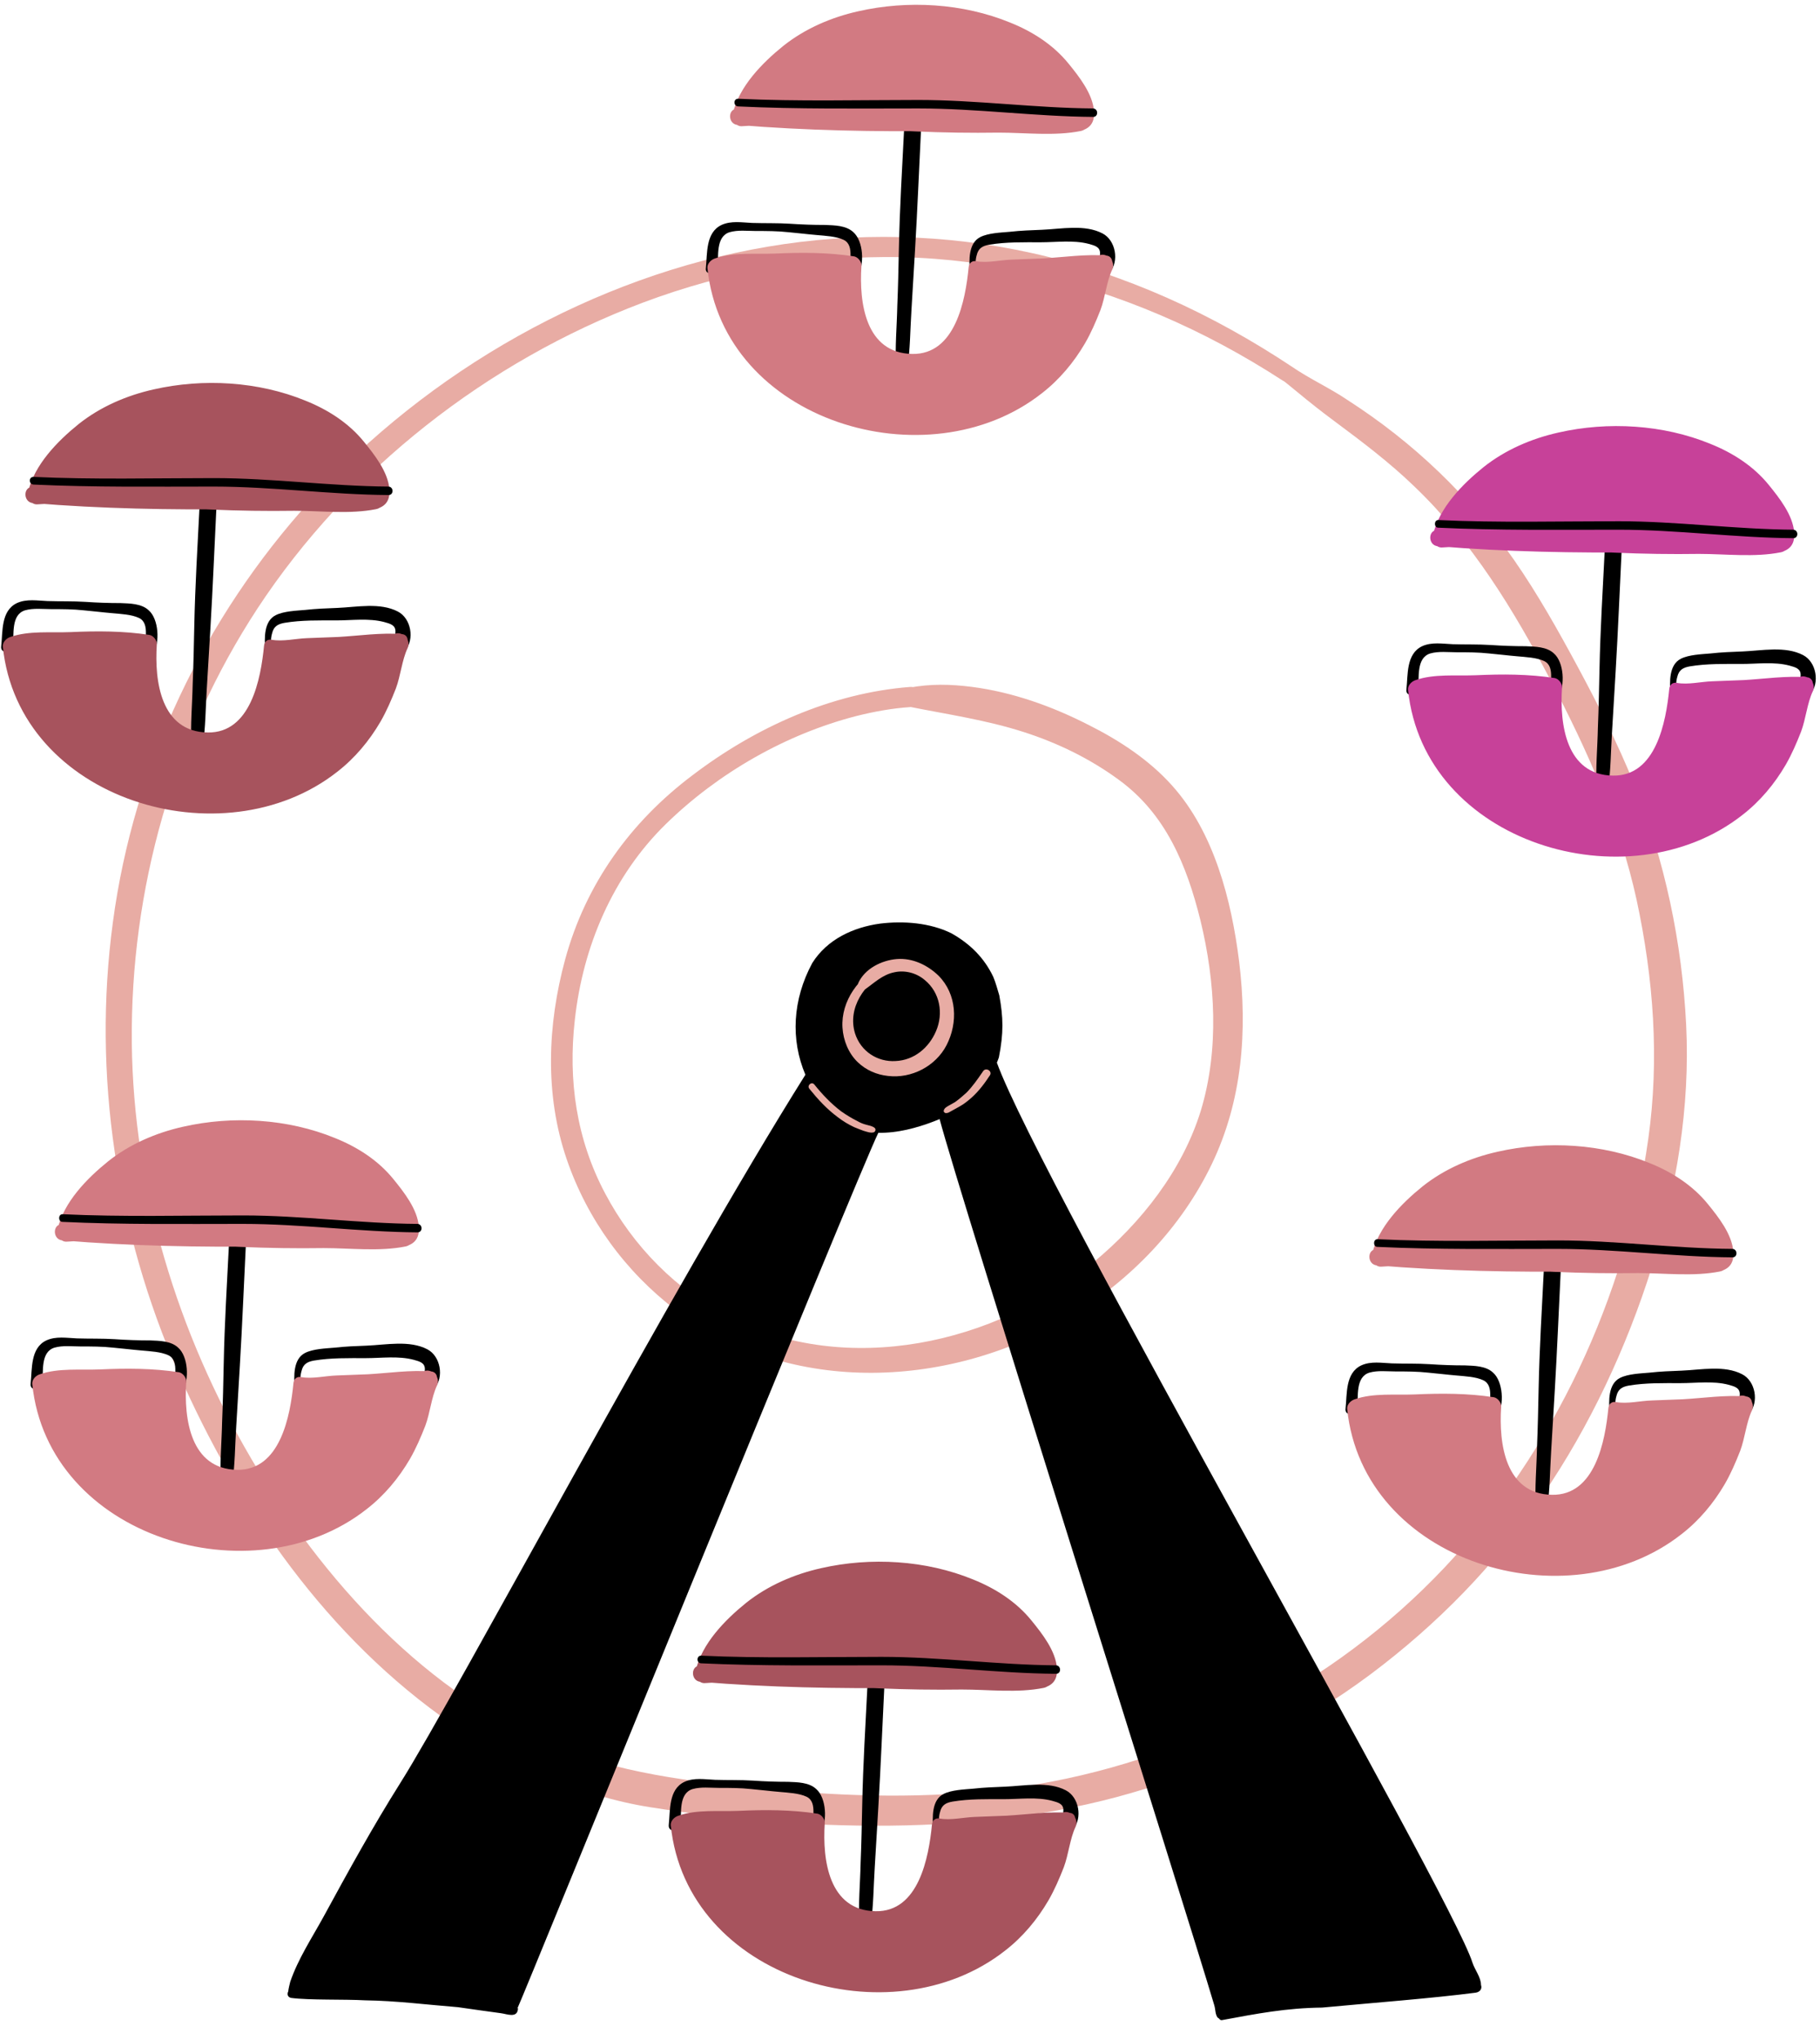 <?xml version="1.0" encoding="UTF-8" standalone="no"?><svg xmlns="http://www.w3.org/2000/svg" xmlns:xlink="http://www.w3.org/1999/xlink" fill="#000000" height="506.1" preserveAspectRatio="xMidYMid meet" version="1" viewBox="-0.2 -1.1 451.5 506.1" width="451.5" zoomAndPan="magnify"><g><g id="change1_1"><path d="M225.6,169.3c-19.6,1.5-38.5,10.1-54,21.9c-15.4,11.6-26.5,27-31.6,45.7c-4.4,16.2-5.1,33.6,0.4,49.6 c5.1,14.9,14.6,27.9,27.1,37.4c28.6,21.5,68.6,19.5,98.3,1.3c14.7-9,27.1-21.9,34.6-37.5c7.6-15.8,8.9-33.1,6.8-50.3 c-1.9-15.2-6.2-32-16.6-43.6c-5.7-6.4-13.2-11.3-20.8-15.1c-9-4.6-18.8-8.1-28.8-9.4c-5.4-0.7-10.4-0.8-15.7,0.2 c-2.3,0.4-2.4,4.2,0,4.7c9.5,1.9,19.2,3.3,28.5,6.3c8.4,2.7,16.4,6.6,23.5,11.8c11.7,8.5,16.9,21.2,20.3,34.9 c3.7,15.2,4.7,32,0.1,47.2c-4.6,14.9-14.8,27.8-26.6,37.6c-24.3,20.4-61.2,28.5-90.3,13.7c-13.2-6.7-24-17.7-30.9-30.8 c-7.1-13.4-9.2-28-7.5-43c2-18.2,9.4-35.7,22.6-48.6c13-12.7,29.8-22.3,47.3-26.8c4.4-1.1,8.8-1.9,13.3-2.2 C228.7,174,228.7,169.1,225.6,169.3L225.6,169.3z" fill="#e8aca4"/></g><g id="change1_2"><path d="M320.2,89.8c-19.6-13-41.2-23-64.3-28.1c-21.6-4.8-43.9-5.3-65.7-1.6c-43.1,7.3-84.1,30.8-113.4,63 C50.4,152.2,33,188.7,27.8,227.7c-5.1,37.9,0.9,76.6,16.2,111.6c14.9,34,37.1,66,68,87.3c14.7,10.1,31.5,17.8,49.1,20.6 c20.9,3.3,42.3,5,63.5,4.5c20.1-0.5,40.2-3.1,59.4-9.1c20-6.2,38.9-15.8,55.7-28.3c16.7-12.5,31.1-27.2,42.8-44.5 c11.8-17.3,20.8-36.6,27.1-56.6c6.1-19.3,9.5-39.7,8.5-60c-1-20.4-5.3-41-13-60c-4-9.9-8.8-19.4-13.8-28.7 c-4.9-9.1-10-18.2-15.9-26.7c-11.1-15.9-24.9-29.1-41.2-39.6C329.8,95.2,324.7,92.9,320.2,89.8c-2.2-1.5-4.3,2.1-2.1,3.5 c0.7,0.5,2,1.6,3.6,2.9c2.9,2.4,5.8,4.7,8.9,7c7,5.2,13.9,10.4,20.1,16.4c14.4,13.8,24.6,30.6,33.8,48.1 c9.1,17.4,17.1,35.2,21.3,54.4c4.2,19.5,5.7,39.5,2.9,59.3c-5.4,38.9-23.6,77.8-50.6,106.4c-27.7,29.3-64.9,48.3-104.7,54.3 c-19.7,2.9-39.9,2.7-59.6,0.9c-18.6-1.7-37.7-3.5-55.1-10.4c-33-13-59-41.9-76.6-71.9C43.9,329.7,32.9,294,32.5,257.7 c-0.4-38.1,10.3-76,31.2-107.9c22.6-34.4,57.1-61.3,95.5-75.8c20.5-7.7,42.3-11.8,64.3-11.3c22,0.5,43.8,5.7,64,14.3 c10.6,4.5,20.8,10,30.5,16.3C320.3,94.8,322.4,91.3,320.2,89.8z" fill="#e8aca4"/></g><g id="change2_12"><path d="M367.2,491.3c0-1.9-1.5-3.7-2.1-5.5c-5.4-17.3-107.2-193.6-118-223.3c0.2-0.4,0.3-0.8,0.5-1.3 c1.2-6.1,1.1-9.9,0.1-15.4c-0.4-1.3-0.9-3.2-1.5-4.6c-2.2-4.6-5.6-8.1-10.4-10.8c-5.3-2.6-11.8-3.1-17.6-2.4 c-6.7,0.9-13.2,3.9-16.9,9.8c-4.9,9.1-5.4,19-1.7,27.7c-33.1,52.7-86.5,153.5-100.5,175.7c-6.8,10.8-12.9,21.9-19,33.1 c-2.9,5.3-6.3,10.4-8.3,16.2c-0.2,0.8-0.4,1.6-0.5,2.4c-0.3,0.6-0.2,1.4,0.7,1.6c4.6,0.6,13,0.3,18.4,0.6c7.7,0.1,15.4,1.1,23,1.7 c2.7,0.4,7.8,1.1,10.7,1.5c1.5,0.2,4,1.3,4.2-1.1c0-0.1,0-0.1-0.1-0.2c0.8-1.3,84.6-207.3,89.5-217.1c4.7,0.1,9.5-1.2,13.7-2.8 c0.5-0.2,1-0.4,1.5-0.6c4.6,17.6,61.1,196.1,68.1,219.7c0.4,1.3,0.2,2.1,0.8,3.1c0.1,0.1,0.2,0.2,0.4,0.3c0.2,0.3,0.5,0.5,0.8,0.4 c8.6-1.6,15.9-3,24.8-3.1c12.8-1.2,27.3-2.3,38.1-3.7C367.1,493,367.5,492.1,367.2,491.3z" fill="#000000"/></g><g><g id="change2_16"><path d="M49.3,124.5c-0.5,9.9-1.1,19.8-1.3,29.6c-0.1,4.8-0.2,9.7-0.4,14.5c-0.1,5-0.6,10.2-0.3,15.1 c0.1,1.5,2.6,2.1,2.8,0.4c0.7-4.7,0.7-9.6,1-14.3c0.3-5,0.6-10.1,0.9-15.1c0.6-10.1,1-20.1,1.5-30.2 C53.7,121.8,49.5,121.8,49.3,124.5L49.3,124.5z" fill="#000000"/></g><g><g id="change2_1"><path d="M3,159.2c0.3-2.9-0.5-7.8,3-8.9c2.1-0.6,4.4-0.3,6.5-0.3c2.7,0,5.4,0,8.1,0.3c2.3,0.2,4.6,0.5,7,0.7 c2.1,0.2,4.8,0.3,6.7,1.2c2.9,1.4,1.1,6.1,1.6,8.5c0.2,0.9,1.4,1,1.9,0.3c1.7-2.7,1.4-8.5-1.1-10.7c-1.8-1.7-4.7-1.7-7-1.8 c-2.9,0-5.8-0.1-8.7-0.3c-3.1-0.2-6.3-0.1-9.4-0.2c-2.5-0.1-5.2-0.6-7.6,0.5c-4,1.9-3.5,7.1-3.9,10.7 C-0.2,161.1,2.8,161.1,3,159.2L3,159.2z" fill="#000000"/></g><g id="change2_2"><path d="M67.1,160.2c-0.1-1.4-0.2-2.9,0.2-4.2c0.4-1.7,1.4-2.3,3.1-2.6c4.2-0.7,8.5-0.6,12.8-0.6 c3.9,0,8.1-0.6,11.9,0.4c1.4,0.4,2.8,0.7,2.8,2.3c0,1.6-0.6,3,0.3,4.5c0.4,0.7,1.5,0.9,2.1,0.3c2.4-2.8,1.5-8-1.8-9.7 c-4.4-2.3-10.2-1.1-15-0.9c-2.7,0.1-5.3,0.2-8,0.5c-2.3,0.2-5.3,0.3-7.3,1.3c-3,1.5-2.8,5.8-2.6,8.6 C65.6,161.2,67.2,161.3,67.1,160.2L67.1,160.2z" fill="#000000"/></g><g fill="#a7535d" id="change3_1"><path d="M99.5,157.6c-4.7-0.5-9.9,0.4-14.6,0.6c-3.7,0.2-7.4,0.3-11.2,0.4c-2.3,0.1-4.7,0.8-7,0.3 c-0.8,9.5-3.7,23.6-16.3,23.1c-12.7-0.5-14.9-13.5-14.2-23.5c-10-1.7-21.1-0.2-31.2-0.1l-2,0.7c2.4,25.9,30.4,41.9,55.1,38.8 c13.7-1.7,26.2-8.6,33.4-20.6c2.4-3.9,4.4-8.9,5.7-13.3c0.5-1.9,0.6-4,1.6-5.7"/><path d="M99.5,156.2c-5.3-0.4-10.5,0.4-15.7,0.7c-2.6,0.1-5.2,0.2-7.8,0.3c-2.9,0.1-6,0.9-8.8,0.4 c-1-0.2-1.8,0.4-1.9,1.5c-0.8,8.2-3.3,21.7-14,21.5c-11.6-0.2-13.2-12.7-12.6-21.8c0.1-1-0.8-2.2-1.8-2.4c-6.5-1-13-1-19.6-0.7 c-4.8,0.2-10.3-0.4-14.9,1.2c-1,0.3-2,1.3-1.9,2.4c3.9,38.1,54.6,53.3,82.9,31.1c4.4-3.4,8-7.7,10.8-12.5 c1.5-2.6,2.7-5.4,3.8-8.2c1.2-3.2,1.5-7,2.9-10c1.3-2.8-2.9-5.3-4.2-2.5c-1,2.1-1.2,4.1-1.8,6.3c-0.7,2.6-1.7,5.2-2.8,7.7 c-2,4.3-4.5,8.3-7.8,11.8c-6.3,6.6-14.8,10.5-23.7,12.2c-15.5,2.9-32.3-2-43.6-13.1C10.7,176,6.5,168,5.6,159.2 c-0.6,0.8-1.2,1.6-1.9,2.4c4.1-1.5,9.2-0.9,13.6-1.1c6.1-0.3,12.2-0.5,18.3,0.4c-0.6-0.8-1.2-1.6-1.8-2.4 c-0.5,11.4,3.4,25.9,17.4,25.2c12.9-0.6,16.1-14.2,17.1-24.8c-0.6,0.5-1.3,1-1.9,1.5c2.5,0.4,4.9-0.1,7.4-0.3 c3-0.2,6-0.2,8.9-0.4c5.6-0.2,11.2-1.2,16.8-0.8C101.4,159.2,101.4,156.3,99.5,156.2L99.5,156.2z"/></g></g><g><g fill="#a7535d" id="change3_2"><path d="M8,121.7c19.6,1.5,39.6,1.6,59.3,1.2c7.5-0.1,15,0.1,22.5-0.1c1.1,0,3.2,0.4,3.9-0.5 c2.1-2.9-4.1-10.9-5.7-12.8c-5.8-7-15.2-10.6-23.9-12.3c-14.4-2.8-33.2-0.7-44.5,9.6c-3.8,3.4-9.7,9.3-10.5,14.7 c6.2-0.5,12.6,0.4,18.8,0.4c10.1,0.1,20.1,0.8,30.2,1.1c9.4,0.3,18.8-0.1,28.2,0.1c2.2,0,4,0,6.1-0.6"/><path d="M8,123.7c17,1.4,34,1.7,51,1.5c8.7-0.1,17.3,0,26,0.1c4.3,0,11.9,1.6,11.4-5c-0.3-4.3-3.7-8.6-6.3-11.8 c-3.8-4.7-9-8-14.5-10.2c-11.7-4.8-25.4-5.6-37.7-2.8c-6.7,1.5-13.2,4.3-18.6,8.6c-5.2,4.2-11,10.1-12.5,16.8 c-0.3,1.5,0.7,3.3,2.4,3.1c7.1-0.5,14.2,0.3,21.2,0.4c7.3,0.2,14.5,0.6,21.7,0.9c6.9,0.3,13.8,0.4,20.7,0.3 c6.6,0,13.8,0.9,20.3-0.4c3.4-0.7,2-6.3-1.4-5.3c-3.1,0.9-6.3,0.8-9.4,0.7c-3.5,0-7.1,0-10.6,0c-6.9,0-13.8-0.1-20.8-0.3 c-6.8-0.3-13.7-0.6-20.5-0.7c-7.1-0.1-14.2-1-21.2-0.5c0.8,1,1.6,2.1,2.4,3.1c1-5.4,5.6-9.8,9.5-13.4c4.1-3.8,9.2-6.4,14.5-8 c10.5-3.2,22.3-3.1,32.9-0.2c9.6,2.7,18.5,8.5,22.5,18c0.2,0.6,0.7,1.4,0.6,2.1c0,0.5,0.6-0.2-0.2-0.2c-0.6,0-1.1-0.1-1.7-0.1 c-3.5,0-7.1,0.1-10.7,0.2c-7.3,0.1-14.6,0.2-21.9,0.3c-16.4,0.2-32.8,0-49.2-1.2C5.5,119.6,5.5,123.5,8,123.7L8,123.7z"/></g><g id="change2_17"><path d="M8.1,119.1c14.9,0.7,29.9,0.5,44.8,0.5c14.4,0,28.9,2,43.3,2.1c1.3,0,1.3-2,0-2.1 c-14.4-0.1-28.9-2.1-43.3-2.1c-14.9,0-29.9,0.4-44.8-0.3C6.9,117.2,6.9,119,8.1,119.1L8.1,119.1z" fill="#000000"/></g></g></g><g><g id="change2_25"><path d="M397.9,135.3c-0.5,9.9-1.1,19.8-1.3,29.6c-0.1,4.8-0.2,9.7-0.4,14.5c-0.1,5-0.6,10.2-0.3,15.1 c0.1,1.5,2.6,2.1,2.8,0.4c0.7-4.7,0.7-9.6,1-14.3c0.3-5,0.6-10.1,0.9-15.1c0.6-10.1,1-20.1,1.5-30.2 C402.3,132.6,398,132.5,397.9,135.3L397.9,135.3z" fill="#000000"/></g><g><g id="change2_3"><path d="M351.6,169.9c0.3-2.9-0.5-7.8,3-8.9c2.1-0.6,4.4-0.3,6.5-0.3c2.7,0,5.4,0,8.1,0.3c2.3,0.2,4.6,0.5,7,0.7 c2.1,0.2,4.8,0.3,6.7,1.2c2.9,1.4,1.1,6.1,1.6,8.5c0.2,0.9,1.4,1,1.9,0.3c1.7-2.7,1.4-8.5-1.1-10.7c-1.8-1.7-4.7-1.7-7-1.8 c-2.9,0-5.8-0.1-8.7-0.3c-3.1-0.2-6.3-0.1-9.4-0.2c-2.5-0.1-5.2-0.6-7.6,0.5c-4,1.9-3.5,7.1-3.9,10.7 C348.4,171.8,351.4,171.8,351.6,169.9L351.6,169.9z" fill="#000000"/></g><g id="change2_4"><path d="M415.7,171c-0.1-1.4-0.2-2.9,0.2-4.2c0.4-1.7,1.4-2.3,3.1-2.6c4.2-0.7,8.5-0.6,12.8-0.6 c3.9,0,8.1-0.6,11.9,0.4c1.4,0.4,2.8,0.7,2.8,2.3c0,1.6-0.6,3,0.3,4.5c0.4,0.7,1.5,0.9,2.1,0.3c2.4-2.8,1.5-8-1.8-9.7 c-4.4-2.3-10.2-1.1-15-0.9c-2.7,0.1-5.3,0.2-8,0.5c-2.3,0.2-5.3,0.3-7.3,1.3c-3,1.5-2.8,5.8-2.6,8.6 C414.1,172,415.8,172,415.7,171L415.7,171z" fill="#000000"/></g><g fill="#c74199" id="change4_1"><path d="M448.1,168.4c-4.7-0.5-9.9,0.4-14.6,0.6c-3.7,0.2-7.4,0.3-11.2,0.4c-2.3,0.1-4.7,0.8-7,0.3 c-0.8,9.5-3.7,23.6-16.3,23.1c-12.7-0.5-14.9-13.5-14.2-23.5c-10-1.7-21.1-0.2-31.2-0.1l-2,0.7c2.4,25.9,30.4,41.9,55.1,38.8 c13.7-1.7,26.2-8.6,33.4-20.6c2.4-3.9,4.4-8.9,5.7-13.3c0.5-1.9,0.6-4,1.6-5.7"/><path d="M448.1,166.9c-5.3-0.4-10.5,0.4-15.7,0.7c-2.6,0.1-5.2,0.2-7.8,0.3c-2.9,0.1-6,0.9-8.8,0.4 c-1-0.2-1.8,0.4-1.9,1.5c-0.8,8.2-3.3,21.7-14,21.5c-11.6-0.2-13.2-12.7-12.6-21.8c0.1-1-0.8-2.2-1.8-2.4c-6.5-1-13-1-19.6-0.7 c-4.8,0.2-10.3-0.4-14.9,1.2c-1,0.3-2,1.3-1.9,2.4c3.9,38.1,54.6,53.3,82.9,31.1c4.4-3.4,8-7.7,10.8-12.5 c1.5-2.6,2.7-5.4,3.8-8.2c1.2-3.2,1.5-7,2.9-10c1.3-2.8-2.9-5.3-4.2-2.5c-1,2.1-1.2,4.1-1.8,6.3c-0.7,2.6-1.7,5.2-2.8,7.7 c-2,4.3-4.5,8.3-7.8,11.8c-6.3,6.6-14.8,10.5-23.7,12.2c-15.5,2.9-32.3-2-43.6-13.1c-6.3-6.2-10.5-14.1-11.5-22.9 c-0.6,0.8-1.2,1.6-1.9,2.4c4.1-1.5,9.2-0.9,13.6-1.1c6.1-0.3,12.2-0.5,18.3,0.4c-0.6-0.8-1.2-1.6-1.8-2.4 c-0.5,11.4,3.4,25.9,17.4,25.2c12.9-0.6,16.1-14.2,17.1-24.8c-0.6,0.5-1.3,1-1.9,1.5c2.5,0.4,4.9-0.1,7.4-0.3 c3-0.2,6-0.2,8.9-0.4c5.6-0.2,11.2-1.2,16.8-0.8C450,170,450,167.1,448.1,166.9L448.1,166.9z"/></g></g><g><g fill="#c74199" id="change4_2"><path d="M356.6,132.5c19.6,1.5,39.6,1.6,59.3,1.2c7.5-0.1,15,0.1,22.5-0.1c1.1,0,3.2,0.4,3.9-0.5 c2.1-2.9-4.1-10.9-5.7-12.8c-5.8-7-15.2-10.6-23.9-12.3c-14.4-2.8-33.2-0.7-44.5,9.6c-3.8,3.4-9.7,9.3-10.5,14.7 c6.2-0.5,12.6,0.4,18.8,0.4c10.1,0.1,20.1,0.8,30.2,1.1c9.4,0.3,18.8-0.1,28.2,0.1c2.2,0,4,0,6.1-0.6"/><path d="M356.5,134.4c17,1.4,34,1.7,51,1.5c8.7-0.1,17.3,0,26,0.1c4.3,0,11.9,1.6,11.4-5c-0.3-4.3-3.7-8.6-6.3-11.8 c-3.8-4.7-9-8-14.5-10.2c-11.7-4.8-25.4-5.6-37.7-2.8c-6.7,1.5-13.2,4.3-18.6,8.6c-5.2,4.2-11,10.1-12.5,16.8 c-0.3,1.5,0.7,3.3,2.4,3.1c7.1-0.5,14.2,0.3,21.2,0.4c7.3,0.2,14.5,0.6,21.7,0.9c6.9,0.3,13.8,0.4,20.7,0.3 c6.6,0,13.8,0.9,20.3-0.4c3.4-0.7,2-6.3-1.4-5.3c-3.1,0.9-6.3,0.8-9.4,0.7c-3.5,0-7.1,0-10.6,0c-6.9,0-13.8-0.1-20.8-0.3 c-6.8-0.3-13.7-0.6-20.5-0.7c-7.1-0.1-14.2-1-21.2-0.5c0.8,1,1.6,2.1,2.4,3.1c1-5.4,5.6-9.8,9.5-13.4c4.1-3.8,9.2-6.4,14.5-8 c10.5-3.2,22.3-3.1,32.9-0.2c9.6,2.7,18.5,8.5,22.5,18c0.2,0.6,0.7,1.4,0.6,2.1c0,0.5,0.6-0.2-0.2-0.2c-0.6,0-1.1-0.1-1.7-0.1 c-3.5,0-7.1,0.1-10.7,0.2c-7.3,0.1-14.6,0.2-21.9,0.3c-16.4,0.2-32.8,0-49.2-1.2C354,130.3,354,134.2,356.5,134.4L356.5,134.4z"/></g><g id="change2_5"><path d="M356.6,129.8c14.9,0.7,29.9,0.5,44.8,0.5c14.4,0,28.9,2,43.3,2.1c1.3,0,1.3-2,0-2.1 c-14.4-0.1-28.9-2.1-43.3-2.1c-14.9,0-29.9,0.4-44.8-0.3C355.5,127.9,355.5,129.8,356.6,129.8L356.6,129.8z" fill="#000000"/></g></g></g><g><g id="change2_24"><path d="M56.6,307.5c-0.5,9.9-1.1,19.8-1.3,29.6c-0.1,4.8-0.2,9.7-0.4,14.5c-0.1,5-0.6,10.2-0.3,15.1 c0.1,1.5,2.6,2.1,2.8,0.4c0.7-4.7,0.7-9.6,1-14.3c0.3-5,0.6-10.1,0.9-15.1c0.6-10.1,1-20.1,1.5-30.2 C61,304.8,56.7,304.7,56.6,307.5L56.6,307.5z" fill="#000000"/></g><g><g id="change2_7"><path d="M10.3,342.1c0.3-2.9-0.5-7.8,3-8.9c2.1-0.6,4.4-0.3,6.5-0.3c2.7,0,5.4,0,8.1,0.3c2.3,0.2,4.6,0.5,7,0.7 c2.1,0.2,4.8,0.3,6.7,1.2c2.9,1.4,1.1,6.1,1.6,8.5c0.2,0.9,1.4,1,1.9,0.3c1.7-2.7,1.4-8.5-1.1-10.7c-1.8-1.7-4.7-1.7-7-1.8 c-2.9,0-5.8-0.1-8.7-0.3c-3.1-0.2-6.3-0.1-9.4-0.2c-2.5-0.1-5.2-0.6-7.6,0.5c-4,1.9-3.5,7.1-3.9,10.7 C7.1,344,10.1,344,10.3,342.1L10.3,342.1z" fill="#000000"/></g><g id="change2_8"><path d="M74.4,343.2c-0.1-1.4-0.2-2.9,0.2-4.2c0.4-1.7,1.4-2.3,3.1-2.6c4.2-0.7,8.5-0.6,12.8-0.6 c3.9,0,8.1-0.6,11.9,0.4c1.4,0.4,2.8,0.7,2.8,2.3c0,1.6-0.6,3,0.3,4.5c0.4,0.7,1.5,0.9,2.1,0.3c2.4-2.8,1.5-8-1.8-9.7 c-4.4-2.3-10.2-1.1-15-0.9c-2.7,0.1-5.3,0.2-8,0.5c-2.3,0.2-5.3,0.3-7.3,1.3c-3,1.5-2.8,5.8-2.6,8.6 C72.8,344.2,74.5,344.2,74.4,343.2L74.4,343.2z" fill="#000000"/></g><g fill="#d27a82" id="change5_1"><path d="M106.8,340.6c-4.7-0.5-9.9,0.4-14.6,0.6c-3.7,0.2-7.4,0.3-11.2,0.4c-2.3,0.1-4.7,0.8-7,0.3 c-0.8,9.5-3.7,23.6-16.3,23.1c-12.7-0.5-14.9-13.5-14.2-23.5c-10-1.7-21.1-0.2-31.2-0.1l-2,0.7c2.4,25.9,30.4,41.9,55.1,38.8 c13.7-1.7,26.2-8.6,33.4-20.6c2.4-3.9,4.4-8.9,5.7-13.3c0.5-1.9,0.6-4,1.6-5.7"/><path d="M106.8,339.1c-5.3-0.4-10.5,0.4-15.7,0.7c-2.6,0.1-5.2,0.2-7.8,0.3c-2.9,0.1-6,0.9-8.8,0.4 c-1-0.2-1.8,0.4-1.9,1.5c-0.8,8.2-3.3,21.7-14,21.5c-11.6-0.2-13.2-12.7-12.6-21.8c0.1-1-0.8-2.2-1.8-2.4c-6.5-1-13-1-19.6-0.7 c-4.8,0.2-10.3-0.4-14.9,1.2c-1,0.3-2,1.3-1.9,2.4c3.9,38.1,54.6,53.3,82.9,31.1c4.4-3.4,8-7.7,10.8-12.5 c1.5-2.6,2.7-5.4,3.8-8.2c1.2-3.2,1.5-7,2.9-10c1.3-2.8-2.9-5.3-4.2-2.5c-1,2.1-1.2,4.1-1.8,6.3c-0.7,2.6-1.7,5.2-2.8,7.7 c-2,4.3-4.5,8.3-7.8,11.8c-6.3,6.6-14.8,10.5-23.7,12.2c-15.5,2.9-32.3-2-43.6-13.1c-6.3-6.2-10.5-14.1-11.5-22.9 c-0.6,0.8-1.2,1.6-1.9,2.4c4.1-1.5,9.2-0.9,13.6-1.1c6.1-0.3,12.2-0.5,18.3,0.4c-0.6-0.8-1.2-1.6-1.8-2.4 c-0.5,11.4,3.4,25.9,17.4,25.2c12.9-0.6,16.1-14.2,17.1-24.8c-0.6,0.5-1.3,1-1.9,1.5c2.5,0.4,4.9-0.1,7.4-0.3 c3-0.2,6-0.2,8.9-0.4c5.6-0.2,11.2-1.2,16.8-0.8C108.7,342.2,108.7,339.3,106.8,339.1L106.8,339.1z"/></g></g><g><g fill="#d27a82" id="change5_2"><path d="M15.3,304.7c19.6,1.5,39.6,1.6,59.3,1.2c7.5-0.1,15,0.1,22.5-0.1c1.1,0,3.2,0.4,3.9-0.5 c2.1-2.9-4.1-10.9-5.7-12.8c-5.8-7-15.2-10.6-23.9-12.3c-14.4-2.8-33.2-0.7-44.5,9.6c-3.8,3.4-9.7,9.3-10.5,14.7 c6.2-0.5,12.6,0.4,18.8,0.4c10.1,0.1,20.1,0.8,30.2,1.1c9.4,0.3,18.8-0.1,28.2,0.1c2.2,0,4,0,6.1-0.6"/><path d="M15.3,306.6c17,1.4,34,1.7,51,1.5c8.7-0.1,17.3,0,26,0.1c4.3,0,11.9,1.6,11.4-5c-0.3-4.3-3.7-8.6-6.3-11.8 c-3.8-4.7-9-8-14.5-10.2c-11.7-4.8-25.4-5.6-37.7-2.8c-6.7,1.5-13.2,4.3-18.6,8.6c-5.2,4.2-11,10.1-12.5,16.8 c-0.3,1.5,0.7,3.3,2.4,3.1c7.1-0.5,14.2,0.3,21.2,0.4c7.3,0.2,14.5,0.6,21.7,0.9c6.9,0.3,13.8,0.4,20.7,0.3 c6.6,0,13.8,0.9,20.3-0.4c3.4-0.7,2-6.3-1.4-5.3c-3.1,0.9-6.3,0.8-9.4,0.7c-3.5,0-7.1,0-10.6,0c-6.9,0-13.8-0.1-20.8-0.3 c-6.8-0.3-13.7-0.6-20.5-0.7c-7.1-0.1-14.2-1-21.2-0.5c0.8,1,1.6,2.1,2.4,3.1c1-5.4,5.6-9.8,9.5-13.4c4.1-3.8,9.2-6.4,14.5-8 c10.5-3.2,22.3-3.1,32.9-0.2c9.6,2.7,18.5,8.5,22.5,18c0.2,0.6,0.7,1.4,0.6,2.1c0,0.5,0.6-0.2-0.2-0.2c-0.6,0-1.1-0.1-1.7-0.1 c-3.5,0-7.1,0.1-10.7,0.2c-7.3,0.1-14.6,0.2-21.9,0.3c-16.4,0.2-32.8,0-49.2-1.2C12.8,302.5,12.8,306.4,15.3,306.6L15.3,306.6z"/></g><g id="change2_15"><path d="M15.3,302c14.9,0.7,29.9,0.5,44.8,0.5c14.4,0,28.9,2,43.3,2.1c1.3,0,1.3-2,0-2.1 c-14.4-0.1-28.9-2.1-43.3-2.1c-14.9,0-29.9,0.4-44.8-0.3C14.2,300.1,14.2,302,15.3,302L15.3,302z" fill="#000000"/></g></g></g><g><g id="change2_6"><path d="M382.8,313.7c-0.5,9.9-1.1,19.8-1.3,29.6c-0.1,4.8-0.2,9.7-0.4,14.5c-0.1,5-0.6,10.2-0.3,15.1 c0.1,1.5,2.6,2.1,2.8,0.4c0.7-4.7,0.7-9.6,1-14.3c0.3-5,0.6-10.1,0.9-15.1c0.6-10.1,1-20.1,1.5-30.2 C387.2,310.9,382.9,310.9,382.8,313.7L382.8,313.7z" fill="#000000"/></g><g><g id="change2_18"><path d="M336.5,348.3c0.3-2.9-0.5-7.8,3-8.9c2.1-0.6,4.4-0.3,6.5-0.3c2.7,0,5.4,0,8.1,0.3c2.3,0.2,4.6,0.5,7,0.7 c2.1,0.2,4.8,0.3,6.7,1.2c2.9,1.4,1.1,6.1,1.6,8.5c0.2,0.9,1.4,1,1.9,0.3c1.7-2.7,1.4-8.5-1.1-10.7c-1.8-1.7-4.7-1.7-7-1.8 c-2.9,0-5.8-0.1-8.7-0.3c-3.1-0.2-6.3-0.1-9.4-0.2c-2.5-0.1-5.2-0.6-7.6,0.5c-4,1.9-3.5,7.1-3.9,10.7 C333.3,350.2,336.3,350.2,336.5,348.3L336.5,348.3z" fill="#000000"/></g><g id="change2_19"><path d="M400.6,349.4c-0.1-1.4-0.2-2.9,0.2-4.2c0.4-1.7,1.4-2.3,3.1-2.6c4.2-0.7,8.5-0.6,12.8-0.6 c3.9,0,8.1-0.6,11.9,0.4c1.4,0.4,2.8,0.7,2.8,2.3c0,1.6-0.6,3,0.3,4.5c0.4,0.7,1.5,0.9,2.1,0.3c2.4-2.8,1.5-8-1.8-9.7 c-4.4-2.3-10.2-1.1-15-0.9c-2.7,0.1-5.3,0.2-8,0.5c-2.3,0.2-5.3,0.3-7.3,1.3c-3,1.5-2.8,5.8-2.6,8.6 C399,350.4,400.7,350.4,400.6,349.4L400.6,349.4z" fill="#000000"/></g><g fill="#d27a82" id="change5_3"><path d="M433,346.8c-4.7-0.5-9.9,0.4-14.6,0.6c-3.7,0.2-7.4,0.3-11.2,0.4c-2.3,0.1-4.7,0.8-7,0.3 c-0.8,9.5-3.7,23.6-16.3,23.1c-12.7-0.5-14.9-13.5-14.2-23.5c-10-1.7-21.1-0.2-31.2-0.1l-2,0.7c2.4,25.9,30.4,41.9,55.1,38.8 c13.7-1.7,26.2-8.6,33.4-20.6c2.4-3.9,4.4-8.9,5.7-13.3c0.5-1.9,0.6-4,1.6-5.7"/><path d="M433,345.3c-5.3-0.4-10.5,0.4-15.7,0.7c-2.6,0.1-5.2,0.2-7.8,0.3c-2.9,0.1-6,0.9-8.8,0.4 c-1-0.2-1.8,0.4-1.9,1.5c-0.8,8.2-3.3,21.7-14,21.5c-11.6-0.2-13.2-12.7-12.6-21.8c0.1-1-0.8-2.2-1.8-2.4c-6.5-1-13-1-19.6-0.7 c-4.8,0.2-10.3-0.4-14.9,1.2c-1,0.3-2,1.3-1.9,2.4c3.9,38.1,54.6,53.3,82.9,31.1c4.4-3.4,8-7.7,10.8-12.5 c1.5-2.6,2.7-5.4,3.8-8.2c1.2-3.2,1.5-7,2.9-10c1.3-2.8-2.9-5.3-4.2-2.5c-1,2.1-1.2,4.1-1.8,6.3c-0.7,2.6-1.7,5.2-2.8,7.7 c-2,4.3-4.5,8.3-7.8,11.8c-6.3,6.6-14.8,10.5-23.7,12.2c-15.5,2.9-32.3-2-43.6-13.1c-6.3-6.2-10.5-14.1-11.5-22.9 c-0.6,0.8-1.2,1.6-1.9,2.4c4.1-1.5,9.2-0.9,13.6-1.1c6.1-0.3,12.2-0.5,18.3,0.4c-0.6-0.8-1.2-1.6-1.8-2.4 c-0.5,11.4,3.4,25.9,17.4,25.2c12.9-0.6,16.1-14.2,17.1-24.8c-0.6,0.5-1.3,1-1.9,1.5c2.5,0.4,4.9-0.1,7.4-0.3 c3-0.2,6-0.2,8.9-0.4c5.6-0.2,11.2-1.2,16.8-0.8C434.9,348.4,434.9,345.5,433,345.3L433,345.3z"/></g></g><g><g fill="#d27a82" id="change5_5"><path d="M341.5,310.9c19.6,1.5,39.6,1.6,59.3,1.2c7.5-0.1,15,0.1,22.5-0.1c1.1,0,3.2,0.4,3.9-0.5 c2.1-2.9-4.1-10.9-5.7-12.8c-5.8-7-15.2-10.6-23.9-12.3c-14.4-2.8-33.2-0.7-44.5,9.6c-3.8,3.4-9.7,9.3-10.5,14.7 c6.2-0.5,12.6,0.4,18.8,0.4c10.1,0.1,20.1,0.8,30.2,1.1c9.4,0.3,18.8-0.1,28.2,0.1c2.2,0,4,0,6.1-0.6"/><path d="M341.4,312.8c17,1.4,34,1.7,51,1.5c8.7-0.1,17.3,0,26,0.1c4.3,0,11.9,1.6,11.4-5c-0.3-4.3-3.7-8.6-6.3-11.8 c-3.8-4.7-9-8-14.5-10.2c-11.7-4.8-25.4-5.6-37.7-2.8c-6.7,1.5-13.2,4.3-18.6,8.6c-5.2,4.2-11,10.1-12.5,16.8 c-0.3,1.5,0.7,3.3,2.4,3.1c7.1-0.5,14.2,0.3,21.2,0.4c7.3,0.2,14.5,0.6,21.7,0.9c6.9,0.3,13.8,0.4,20.7,0.3 c6.6,0,13.8,0.9,20.3-0.4c3.4-0.7,2-6.3-1.4-5.3c-3.1,0.9-6.3,0.8-9.4,0.7c-3.5,0-7.1,0-10.6,0c-6.9,0-13.8-0.1-20.8-0.3 c-6.8-0.3-13.7-0.6-20.5-0.7c-7.1-0.1-14.2-1-21.2-0.5c0.8,1,1.6,2.1,2.4,3.1c1-5.4,5.6-9.8,9.5-13.4c4.1-3.8,9.2-6.4,14.5-8 c10.5-3.2,22.3-3.1,32.9-0.2c9.6,2.7,18.5,8.5,22.5,18c0.2,0.6,0.7,1.4,0.6,2.1c0,0.5,0.6-0.2-0.2-0.2c-0.6,0-1.1-0.1-1.7-0.1 c-3.5,0-7.1,0.1-10.7,0.2c-7.3,0.1-14.6,0.2-21.9,0.3c-16.4,0.2-32.8,0-49.2-1.2C338.9,308.7,338.9,312.6,341.4,312.8 L341.4,312.8z"/></g><g id="change2_10"><path d="M341.5,308.2c14.9,0.7,29.9,0.5,44.8,0.5c14.4,0,28.9,2,43.3,2.1c1.3,0,1.3-2,0-2.1 c-14.4-0.1-28.9-2.1-43.3-2.1c-14.9,0-29.9,0.4-44.8-0.3C340.4,306.3,340.4,308.2,341.5,308.2L341.5,308.2z" fill="#000000"/></g></g></g><g><g id="change2_20"><path d="M215,416.9c-0.5,9.9-1.1,19.8-1.3,29.6c-0.1,4.8-0.2,9.7-0.4,14.5c-0.1,5-0.6,10.2-0.3,15.1 c0.1,1.5,2.6,2.1,2.8,0.4c0.7-4.7,0.7-9.6,1-14.3c0.3-5,0.6-10.1,0.9-15.1c0.6-10.1,1-20.1,1.5-30.2 C219.4,414.2,215.1,414.2,215,416.9L215,416.9z" fill="#000000"/></g><g id="change2_21"><path d="M168.6,451.6c0.3-2.9-0.5-7.8,3-8.9c2.1-0.6,4.4-0.3,6.5-0.3c2.7,0,5.4,0,8.1,0.3c2.3,0.2,4.6,0.5,7,0.7 c2.1,0.2,4.8,0.3,6.7,1.2c2.9,1.4,1.1,6.1,1.6,8.5c0.2,0.9,1.4,1,1.9,0.3c1.7-2.7,1.4-8.5-1.1-10.7c-1.8-1.7-4.7-1.7-7-1.8 c-2.9,0-5.8-0.1-8.7-0.3c-3.1-0.2-6.3-0.1-9.4-0.2c-2.5-0.1-5.2-0.6-7.6,0.5c-4,1.9-3.5,7.1-3.9,10.7 C165.5,453.5,168.5,453.5,168.6,451.6L168.6,451.6z" fill="#000000"/></g><g id="change2_22"><path d="M232.8,452.6c-0.1-1.4-0.2-2.9,0.2-4.2c0.4-1.7,1.4-2.3,3.1-2.6c4.2-0.7,8.5-0.6,12.8-0.6 c3.9,0,8.1-0.6,11.9,0.4c1.4,0.4,2.8,0.7,2.8,2.3c0,1.6-0.6,3,0.3,4.5c0.4,0.7,1.5,0.9,2.1,0.3c2.4-2.8,1.5-8-1.8-9.7 c-4.4-2.3-10.2-1.1-15-0.9c-2.7,0.1-5.3,0.2-8,0.5c-2.3,0.2-5.3,0.3-7.3,1.3c-3,1.5-2.8,5.8-2.6,8.6 C231.2,453.7,232.8,453.7,232.8,452.6L232.8,452.6z" fill="#000000"/></g><g fill="#a7535d" id="change3_4"><path d="M265.2,450c-4.7-0.5-9.9,0.4-14.6,0.6c-3.7,0.2-7.4,0.3-11.2,0.4c-2.3,0.1-4.7,0.8-7,0.3 c-0.8,9.5-3.7,23.6-16.3,23.1c-12.7-0.5-14.9-13.5-14.2-23.5c-10-1.7-21.1-0.2-31.2-0.1l-2,0.7c2.4,25.9,30.4,41.9,55.1,38.8 c13.7-1.7,26.2-8.6,33.4-20.6c2.4-3.9,4.4-8.9,5.7-13.3c0.5-1.9,0.6-4,1.6-5.7"/><path d="M265.2,448.6c-5.3-0.4-10.5,0.4-15.7,0.7c-2.6,0.1-5.2,0.2-7.8,0.3c-2.9,0.1-6,0.9-8.8,0.4 c-1-0.2-1.8,0.4-1.9,1.5c-0.8,8.2-3.3,21.7-14,21.5c-11.6-0.2-13.2-12.7-12.6-21.8c0.1-1-0.8-2.2-1.8-2.4c-6.5-1-13-1-19.6-0.7 c-4.8,0.2-10.3-0.4-14.9,1.2c-1,0.3-2,1.3-1.9,2.4c3.9,38.1,54.6,53.3,82.9,31.1c4.4-3.4,8-7.7,10.8-12.5 c1.5-2.6,2.7-5.4,3.8-8.2c1.2-3.2,1.5-7,2.9-10c1.3-2.8-2.9-5.3-4.2-2.5c-1,2.1-1.2,4.1-1.8,6.3c-0.7,2.6-1.7,5.2-2.8,7.7 c-2,4.3-4.5,8.3-7.8,11.8c-6.3,6.6-14.8,10.5-23.7,12.2c-15.5,2.9-32.3-2-43.6-13.1c-6.3-6.2-10.5-14.1-11.5-22.9 c-0.6,0.8-1.2,1.6-1.9,2.4c4.1-1.5,9.2-0.9,13.6-1.1c6.1-0.3,12.2-0.5,18.3,0.4c-0.6-0.8-1.2-1.6-1.8-2.4 c-0.5,11.4,3.4,25.9,17.4,25.2c12.9-0.6,16.1-14.2,17.1-24.8c-0.6,0.5-1.3,1-1.9,1.5c2.5,0.4,4.9-0.1,7.4-0.3 c3-0.2,6-0.2,8.9-0.4c5.6-0.2,11.2-1.2,16.8-0.8C267,451.6,267,448.7,265.2,448.6L265.2,448.6z"/></g><g fill="#a7535d" id="change3_3"><path d="M173.6,414.1c19.6,1.5,39.6,1.6,59.3,1.2c7.5-0.1,15,0.1,22.5-0.1c1.1,0,3.2,0.4,3.9-0.5 c2.1-2.9-4.1-10.9-5.7-12.8c-5.8-7-15.2-10.6-23.9-12.3c-14.4-2.8-33.2-0.7-44.5,9.6c-3.8,3.4-9.7,9.3-10.5,14.7 c6.2-0.5,12.6,0.4,18.8,0.4c10.1,0.1,20.1,0.8,30.2,1.1c9.4,0.3,18.8-0.1,28.2,0.1c2.2,0,4,0,6.1-0.6"/><path d="M173.6,416.1c17,1.4,34,1.7,51,1.5c8.7-0.1,17.3,0,26,0.1c4.3,0,11.9,1.6,11.4-5c-0.3-4.3-3.7-8.6-6.3-11.8 c-3.8-4.7-9-8-14.5-10.2c-11.7-4.8-25.4-5.6-37.7-2.8c-6.7,1.5-13.2,4.3-18.6,8.6c-5.2,4.2-11,10.1-12.5,16.8 c-0.3,1.5,0.7,3.3,2.4,3.1c7.1-0.5,14.2,0.3,21.2,0.4c7.3,0.2,14.5,0.6,21.7,0.9c6.9,0.3,13.8,0.4,20.7,0.3 c6.6,0,13.8,0.9,20.3-0.4c3.4-0.7,2-6.3-1.4-5.3c-3.1,0.9-6.3,0.8-9.4,0.7c-3.5,0-7.1,0-10.6,0c-6.9,0-13.8-0.1-20.8-0.3 c-6.8-0.3-13.7-0.6-20.5-0.7c-7.1-0.1-14.2-1-21.2-0.5c0.8,1,1.6,2.1,2.4,3.1c1-5.4,5.6-9.8,9.5-13.4c4.1-3.8,9.2-6.4,14.5-8 c10.5-3.2,22.3-3.1,32.9-0.2c9.6,2.7,18.5,8.5,22.5,18c0.2,0.6,0.7,1.4,0.6,2.1c0,0.5,0.6-0.2-0.2-0.2c-0.6,0-1.1-0.1-1.7-0.1 c-3.5,0-7.1,0.1-10.7,0.2c-7.3,0.1-14.6,0.2-21.9,0.3c-16.4,0.2-32.8,0-49.2-1.2C171.1,412,171.1,415.9,173.6,416.1L173.6,416.1z"/></g><g id="change2_23"><path d="M173.7,411.5c14.9,0.7,29.9,0.5,44.8,0.5c14.4,0,28.9,2,43.3,2.1c1.3,0,1.3-2,0-2.1 c-14.4-0.1-28.9-2.1-43.3-2.1c-14.9,0-29.9,0.4-44.8-0.3C172.6,409.6,172.5,411.4,173.7,411.5L173.7,411.5z" fill="#000000"/></g></g><g><g id="change2_9"><path d="M224.1,30.7c-0.5,9.9-1.1,19.8-1.3,29.6c-0.1,4.8-0.2,9.7-0.4,14.5c-0.1,5-0.6,10.2-0.3,15.1 c0.1,1.5,2.6,2.1,2.8,0.4c0.7-4.7,0.7-9.6,1-14.3c0.3-5,0.6-10.1,0.9-15.1c0.6-10.1,1-20.1,1.5-30.2C228.5,28,224.3,28,224.1,30.7 L224.1,30.7z" fill="#000000"/></g><g><g id="change2_13"><path d="M177.8,65.4c0.3-2.9-0.5-7.8,3-8.9c2.1-0.6,4.4-0.3,6.5-0.3c2.7,0,5.4,0,8.1,0.3c2.3,0.2,4.6,0.5,7,0.7 c2.1,0.2,4.8,0.3,6.7,1.2c2.9,1.4,1.1,6.1,1.6,8.5c0.2,0.9,1.4,1,1.9,0.3c1.7-2.7,1.4-8.5-1.1-10.7c-1.8-1.7-4.7-1.7-7-1.8 c-2.9,0-5.8-0.1-8.7-0.3c-3.1-0.2-6.3-0.1-9.4-0.2c-2.5-0.1-5.2-0.6-7.6,0.5c-4,1.9-3.5,7.1-3.9,10.7 C174.6,67.2,177.6,67.2,177.8,65.4L177.8,65.4z" fill="#000000"/></g><g id="change2_14"><path d="M241.9,66.4c-0.1-1.4-0.2-2.9,0.2-4.2c0.4-1.7,1.4-2.3,3.1-2.6c4.2-0.7,8.5-0.6,12.8-0.6 c3.9,0,8.1-0.6,11.9,0.4c1.4,0.4,2.8,0.7,2.8,2.3c0,1.6-0.6,3,0.3,4.5c0.4,0.7,1.5,0.9,2.1,0.3c2.4-2.8,1.5-8-1.8-9.7 c-4.4-2.3-10.2-1.1-15-0.9c-2.7,0.1-5.3,0.2-8,0.5c-2.3,0.2-5.3,0.3-7.3,1.3c-3,1.5-2.8,5.8-2.6,8.6 C240.4,67.4,242,67.5,241.9,66.4L241.9,66.4z" fill="#000000"/></g><g fill="#d27a82" id="change5_4"><path d="M274.3,63.8c-4.7-0.5-9.9,0.4-14.6,0.6c-3.7,0.2-7.4,0.3-11.2,0.4c-2.3,0.1-4.7,0.8-7,0.3 c-0.8,9.5-3.7,23.6-16.3,23.1c-12.7-0.5-14.9-13.5-14.2-23.5c-10-1.7-21.1-0.2-31.2-0.1l-2,0.7c2.4,25.9,30.4,41.9,55.1,38.8 c13.7-1.7,26.2-8.6,33.4-20.6c2.4-3.9,4.4-8.9,5.7-13.3c0.5-1.9,0.6-4,1.6-5.7"/><path d="M274.3,62.3c-5.3-0.4-10.5,0.4-15.7,0.7c-2.6,0.1-5.2,0.2-7.8,0.3c-2.9,0.1-6,0.9-8.8,0.4 c-1-0.2-1.8,0.4-1.9,1.5c-0.8,8.2-3.3,21.7-14,21.5c-11.6-0.2-13.2-12.7-12.6-21.8c0.1-1-0.8-2.2-1.8-2.4c-6.5-1-13-1-19.6-0.7 c-4.8,0.2-10.3-0.4-14.9,1.2c-1,0.3-2,1.3-1.9,2.4c3.9,38.1,54.6,53.3,82.9,31.1c4.4-3.4,8-7.7,10.8-12.5 c1.5-2.6,2.7-5.4,3.8-8.2c1.2-3.2,1.5-7,2.9-10c1.3-2.8-2.9-5.3-4.2-2.5c-1,2.1-1.2,4.1-1.8,6.3c-0.7,2.6-1.7,5.2-2.8,7.7 c-2,4.3-4.5,8.3-7.8,11.8c-6.3,6.6-14.8,10.5-23.7,12.2c-15.5,2.9-32.3-2-43.6-13.1c-6.3-6.2-10.5-14.1-11.5-22.9 c-0.6,0.8-1.2,1.6-1.9,2.4c4.1-1.5,9.2-0.9,13.6-1.1c6.1-0.3,12.2-0.5,18.3,0.4c-0.6-0.8-1.2-1.6-1.8-2.4 C208,76.2,212,90.7,226,90c12.9-0.6,16.1-14.2,17.1-24.8c-0.6,0.5-1.3,1-1.9,1.5c2.5,0.4,4.9-0.1,7.4-0.3c3-0.2,6-0.2,8.9-0.4 c5.6-0.2,11.2-1.2,16.8-0.8C276.2,65.4,276.2,62.5,274.3,62.3L274.3,62.3z"/></g></g><g><g fill="#d27a82" id="change5_6"><path d="M182.8,27.9c19.6,1.5,39.6,1.6,59.3,1.2c7.5-0.1,15,0.1,22.5-0.1c1.1,0,3.2,0.4,3.9-0.5 c2.1-2.9-4.1-10.9-5.7-12.8c-5.8-7-15.2-10.6-23.9-12.3c-14.4-2.8-33.2-0.7-44.5,9.6c-3.8,3.4-9.7,9.3-10.5,14.7 c6.2-0.5,12.6,0.4,18.8,0.4c10.1,0.1,20.1,0.8,30.2,1.1c9.4,0.3,18.8-0.1,28.2,0.1c2.2,0,4,0,6.1-0.6"/><path d="M182.8,29.9c17,1.4,34,1.7,51,1.5c8.7-0.1,17.3,0,26,0.1c4.3,0,11.9,1.6,11.4-5c-0.3-4.3-3.7-8.6-6.3-11.8 c-3.8-4.7-9-8-14.5-10.2c-11.7-4.8-25.4-5.6-37.7-2.8c-6.7,1.5-13.2,4.3-18.6,8.6c-5.2,4.2-11,10.1-12.5,16.8 c-0.3,1.5,0.7,3.3,2.4,3.1c7.1-0.5,14.2,0.3,21.2,0.4c7.3,0.2,14.5,0.6,21.7,0.9c6.9,0.3,13.8,0.4,20.7,0.3 c6.6,0,13.8,0.9,20.3-0.4c3.4-0.7,2-6.3-1.4-5.3c-3.1,0.9-6.3,0.8-9.4,0.7c-3.5,0-7.1,0-10.6,0c-6.9,0-13.8-0.1-20.8-0.3 c-6.8-0.3-13.7-0.6-20.5-0.7c-7.1-0.1-14.2-1-21.2-0.5c0.8,1,1.6,2.1,2.4,3.1c1-5.4,5.6-9.8,9.5-13.4c4.1-3.8,9.2-6.4,14.5-8 c10.5-3.2,22.3-3.1,32.9-0.2c9.6,2.7,18.5,8.5,22.5,18c0.2,0.6,0.7,1.4,0.6,2.1c0,0.5,0.6-0.2-0.2-0.2c-0.6,0-1.1-0.1-1.7-0.1 c-3.5,0-7.1,0.1-10.7,0.2c-7.3,0.1-14.6,0.2-21.9,0.3c-16.4,0.2-32.8,0-49.2-1.2C180.3,25.8,180.3,29.7,182.8,29.9L182.8,29.9z"/></g><g id="change2_11"><path d="M182.9,25.3c14.9,0.7,29.9,0.5,44.8,0.5c14.4,0,28.9,2,43.3,2.1c1.3,0,1.3-2,0-2.1 c-14.4-0.1-28.9-2.1-43.3-2.1c-14.9,0-29.9,0.4-44.8-0.3C181.7,23.4,181.7,25.2,182.9,25.3L182.9,25.3z" fill="#000000"/></g></g></g><g id="change1_3"><path d="M200.6,269c2.1,2.6,4.3,5,7,7c1.3,1,2.6,1.8,4.1,2.5c0.7,0.3,1.5,0.6,2.3,0.9c0.7,0.2,1.7,0.6,2.5,0.4 c0.4-0.1,0.7-0.7,0.3-1.1c-0.6-0.5-1.4-0.6-2.1-0.8c-0.8-0.2-1.5-0.5-2.2-0.9c-1.4-0.7-2.7-1.5-4-2.4c-2.5-1.9-4.7-4.2-6.7-6.7 C201.1,267.1,199.9,268.2,200.6,269L200.6,269z" fill="#e8aca4"/></g><g id="change1_4"><path d="M243.7,264.6c-1.3,1.9-2.6,3.8-4.2,5.4c-0.9,0.8-1.8,1.6-2.8,2.3c-0.5,0.3-1.1,0.6-1.6,0.9 c-0.5,0.3-1.1,0.6-1.2,1.3c0,0.2,0.2,0.4,0.4,0.5c0.7,0.1,1.1-0.3,1.7-0.6c0.6-0.3,1.2-0.7,1.8-1c1.1-0.6,2.1-1.4,3-2.2 c1.8-1.6,3.3-3.6,4.6-5.6C246,264.6,244.4,263.6,243.7,264.6L243.7,264.6z" fill="#e8aca4"/></g><g id="change1_5"><path d="M218.8,238.3c-5.9,2.7-10.4,8.9-10,15.5c0.2,3.2,1.5,6.4,3.8,8.6c2.1,2,4.7,3.1,7.5,3.4 c5.8,0.7,11.8-2.4,14.5-7.6c2.9-5.6,2.6-12.7-2-17.3c-2.7-2.6-6.4-4.4-10.3-4.1c-3.8,0.3-8,2.4-9.6,6c-0.4,0.9,0.5,2.3,1.6,1.6 c2.4-1.7,4.4-3.7,7.3-4.3c2.6-0.6,5.5,0.1,7.6,1.9c3.8,3.1,4.7,8.3,2.8,12.7c-1.8,4.2-5.5,7.2-10,7.4c-4.5,0.3-8.7-2.4-10.1-6.9 c-1.9-6.3,2.4-12.5,7.9-15.2C221.1,239.5,220,237.7,218.8,238.3L218.8,238.3z" fill="#e8aca4"/></g></g></svg>